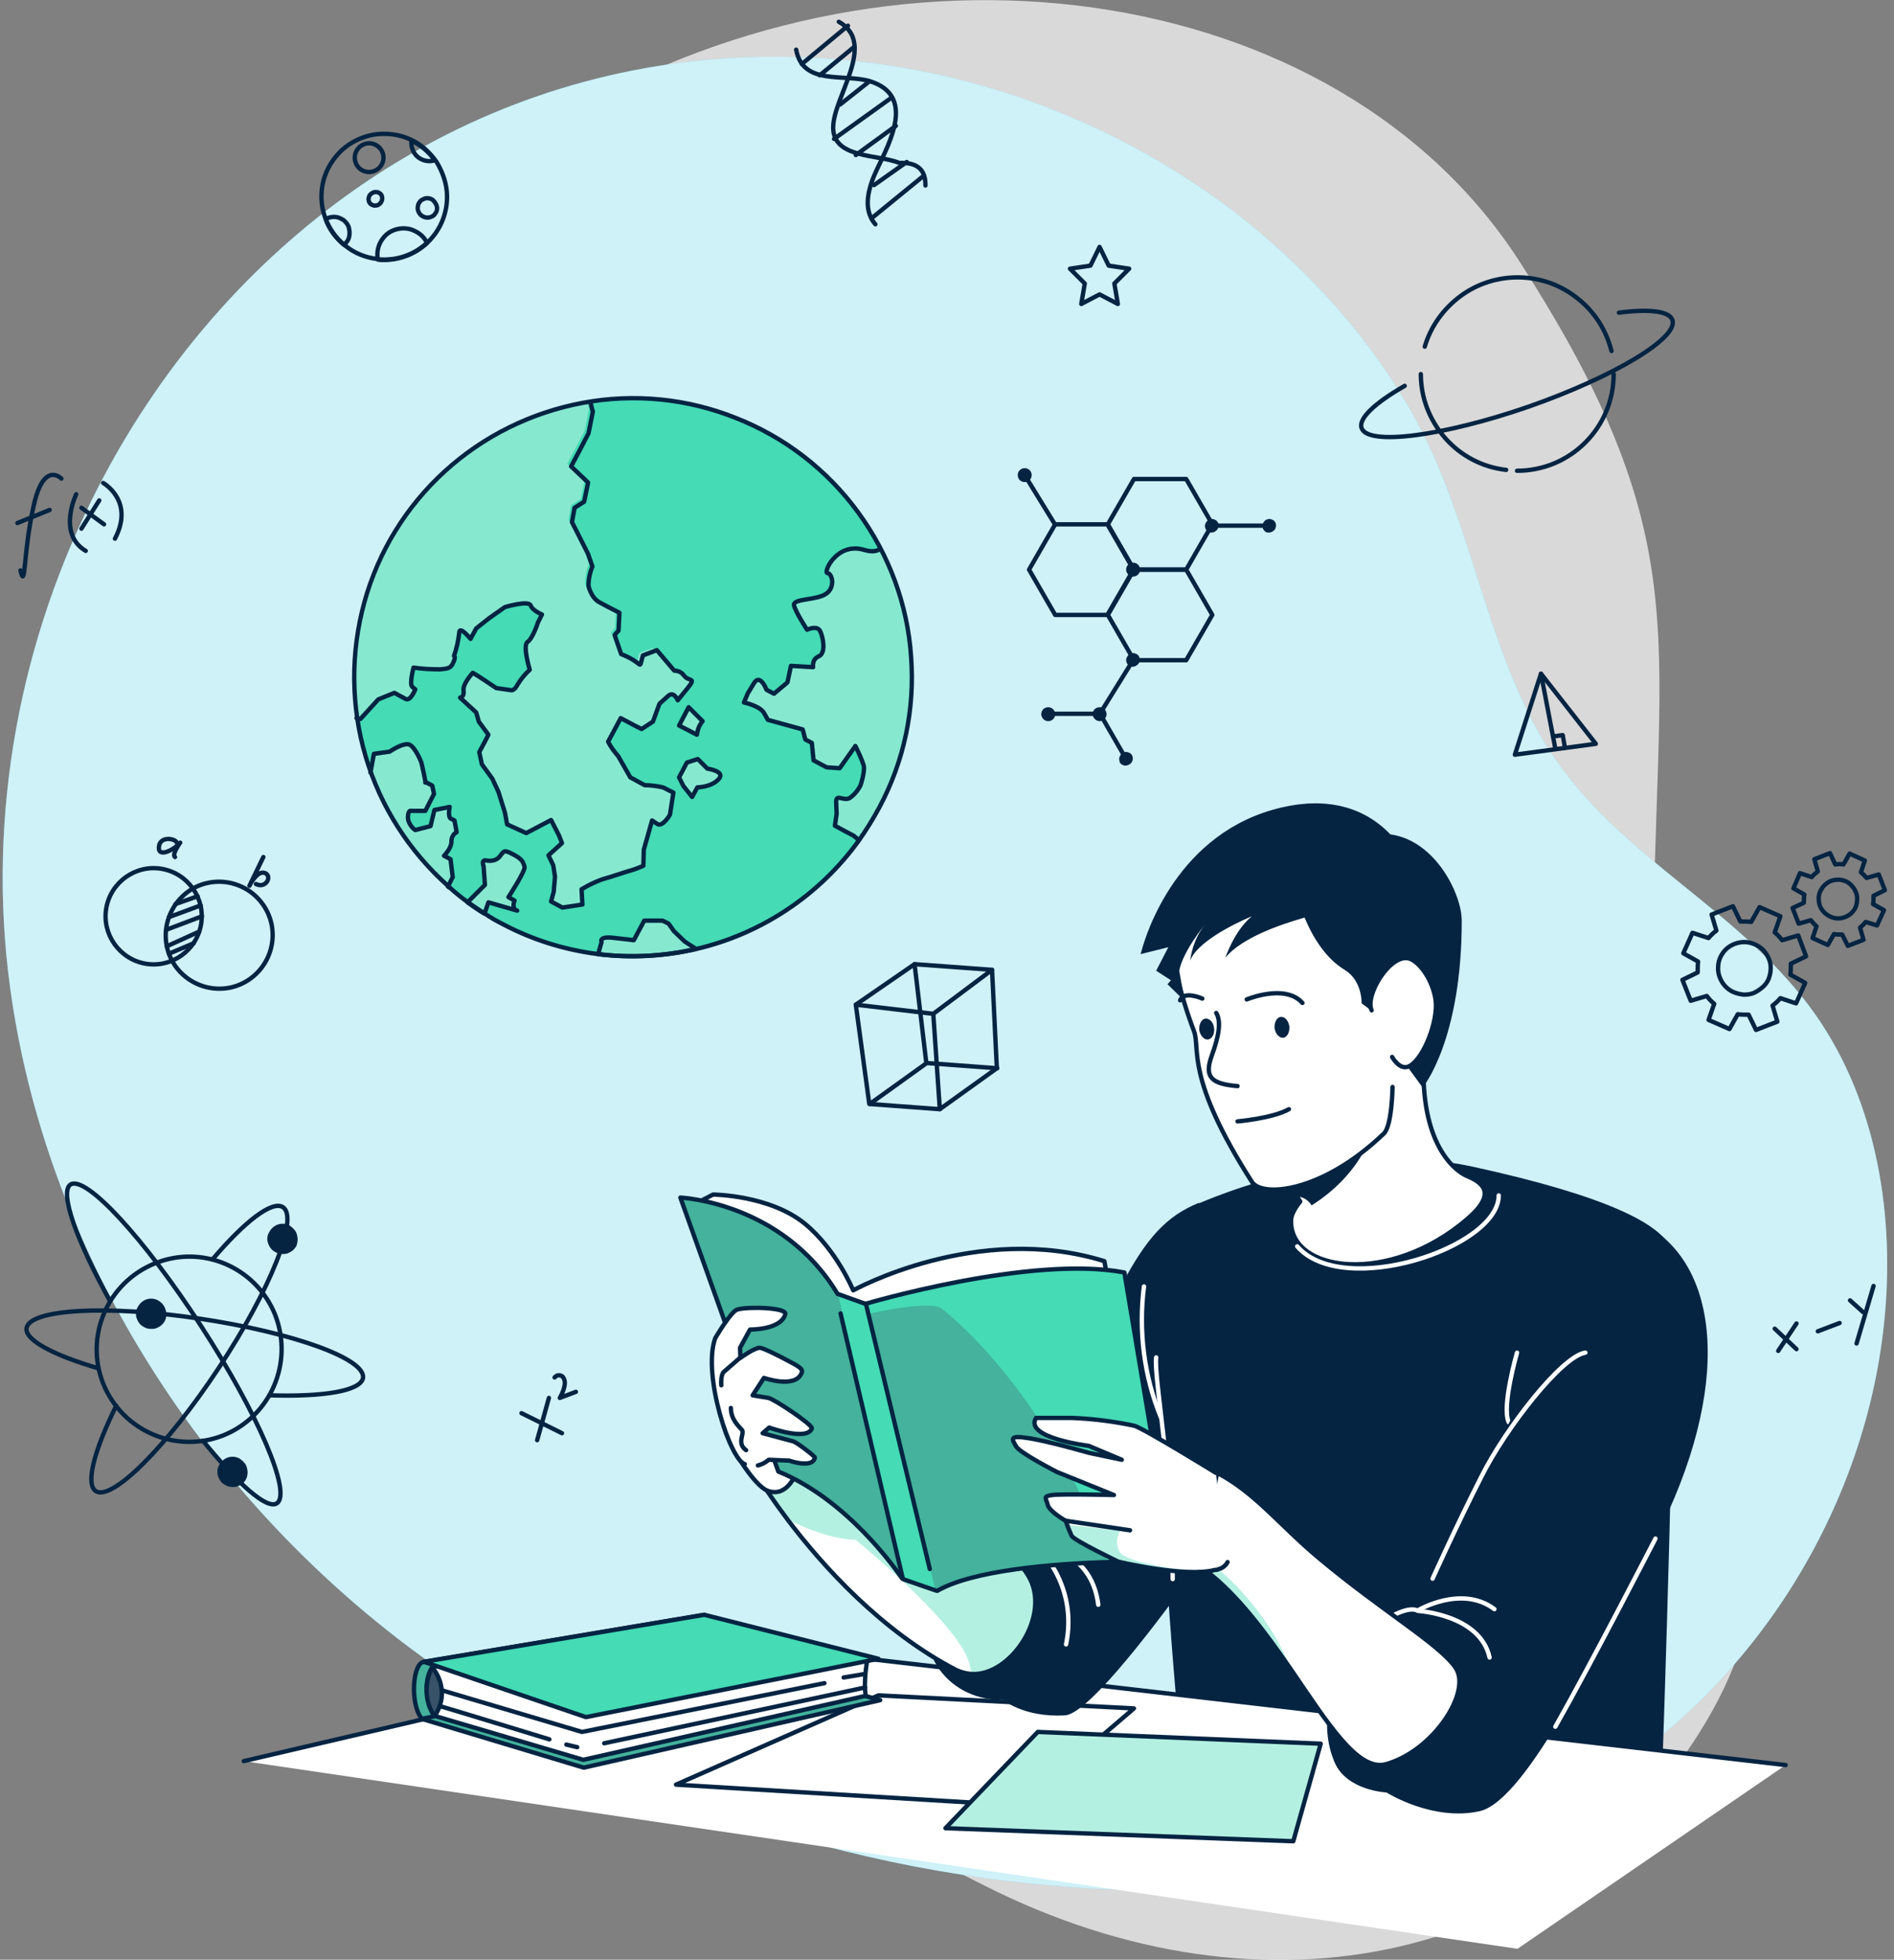 <?xml version="1.0" encoding="utf-8"?>
<!-- Generator: Adobe Illustrator 23.0.3, SVG Export Plug-In . SVG Version: 6.00 Build 0)  -->
<svg version="1.1" id="Слой_1" xmlns="http://www.w3.org/2000/svg" xmlns:xlink="http://www.w3.org/1999/xlink" x="0px" y="0px"
	 viewBox="0 0 435.1 450" style="enable-background:new 0 0 435.1 450;" xml:space="preserve">
<rect x="0" y="0" width="435.1" height="450" fill="#808080" stroke="none"/>
<style type="text/css">
	.st0{opacity:0.7;fill:#FFFFFF;enable-background:new    ;}
	.st1{fill:#5DCFE8;}
	.st2{fill:none;stroke:#042442;stroke-linecap:round;stroke-linejoin:round;}
	.st3{fill:#042442;}
	.st4{fill:#44DBB5;}
	.st5{opacity:0.6;}
	.st6{opacity:0.6;fill:#FFFFFF;enable-background:new    ;}
	.st7{fill:#FFFFFF;stroke:#042442;stroke-linecap:round;stroke-linejoin:round;}
	.st8{fill:none;stroke:#FFFFFF;stroke-linecap:round;stroke-linejoin:round;}
	.st9{fill:#FFFFFF;}
	.st10{opacity:0.4;fill:#44DBB5;enable-background:new    ;}
	.st11{opacity:0.3;fill:#445361;enable-background:new    ;}
	.st12{fill:#44DBB5;stroke:#042442;stroke-linecap:round;stroke-linejoin:round;}
	.st13{opacity:0.3;fill:#FFFFFF;fill-opacity:0.7;enable-background:new    ;}
</style>
<path class="st0" d="M26.9,140.2c0,0-28.3,73.1,11.5,146.8c39.8,73.6,121.8,112.6,187.4,145.8c65.6,33.3,133.7,17.1,166.1-37.4
	c32.4-54.5-12-93.4-12.1-171.1c-0.1-77.7,11.6-98.3-30.5-163.9C307.3-5.3,204-19.8,126,28.9C47.9,77.5,26.9,140.2,26.9,140.2z"/>
<path class="st1" d="M22.6,111.8c27.1-52.7,77.5-92.5,140.2-98.1C206,9.9,249,22.4,283.5,48.6c17.1,13.2,32.3,30,42.5,49.2
	c11.6,22,15,47.5,26.9,69.4c14.8,27.3,42.7,38.5,61.4,62.1c15.4,19.4,20.7,45.4,18.9,70.2c-3.2,45.1-29.7,88-68.6,111.1
	c-32.9,19.6-72.5,24.9-110.7,23.2C195,431,136.4,411.5,90,375.2c-46.4-36.4-79.8-90.2-87.7-148.6C-3.1,186.8,4.7,146.5,22.6,111.8z"
	/>
<path class="st0" d="M22.6,111.8c27.1-52.7,77.5-92.5,140.2-98.1C206,9.9,249,22.4,283.5,48.6c17.1,13.2,32.3,30,42.5,49.2
	c11.6,22,15,47.5,26.9,69.4c14.8,27.3,42.7,38.5,61.4,62.1c15.4,19.4,20.7,45.4,18.9,70.2c-3.2,45.1-29.7,88-68.6,111.1
	c-32.9,19.6-72.5,24.9-110.7,23.2C195,431,136.4,411.5,90,375.2c-46.4-36.4-79.8-90.2-87.7-148.6C-3.1,186.8,4.7,146.5,22.6,111.8z"
	/>
<path class="st2" d="M4.7,131c1.2,4.8,0.6-4,3-14.7c2.3-10.7,6.4-6.4,6.4-6.4"/>
<path class="st2" d="M4,120.1l7.4-3"/>
<path class="st2" d="M17.5,113.5c0,0-4.4,9.1,2.2,13"/>
<path class="st2" d="M23.7,110.9c0,0,7.3,4.1,2.7,12.8"/>
<path class="st2" d="M18.7,116.6l5.2,3.8"/>
<path class="st2" d="M22.8,114.9l-4.1,6.5"/>
<path class="st2" d="M46.2,212.2c1-6-3.1-11.7-9.1-12.7s-11.7,3.1-12.7,9.1c-1,6,3.1,11.7,9.1,12.7
	C39.5,222.3,45.2,218.2,46.2,212.2z"/>
<path class="st2" d="M52.8,226.8c6.7-1.4,10.9-7.9,9.6-14.5c-1.4-6.7-7.9-10.9-14.5-9.6s-10.9,7.9-9.6,14.5
	C39.6,223.8,46.1,228.1,52.8,226.8z"/>
<path class="st2" d="M45.4,205.8l-5.1,1.8"/>
<path class="st2" d="M46.1,207.9l-7.3,2.7"/>
<path class="st2" d="M46.4,210.4l-8.2,3.1"/>
<path class="st2" d="M45.8,213.9l-7.5,3.4"/>
<path class="st2" d="M44.5,216.6l-5.7,2.4"/>
<path class="st2" d="M40.6,193.5c-0.3-1-3.9-1.6-4.1,1c-0.2,2.7,3.8,0.4,4.9-1c0,0-2,2.7-1.2,3.3"/>
<path class="st2" d="M60.5,196.8l-3.2,6.6c0,0,1.6-3.3,3.3-3c2.1,0.4,0.7,3.8-1.8,2.6"/>
<path class="st2" d="M407.7,305.1l5,4.7"/>
<path class="st2" d="M412.7,303.9l-4.2,6.3"/>
<path class="st2" d="M417.6,305.7l5-1.9"/>
<path class="st2" d="M425,298.6l3,2.7"/>
<path class="st2" d="M430.4,295.3l-3.9,13.2"/>
<path class="st2" d="M196.6,230.7l13.5-9.3l17.8,1.3l1.1,22.6l-13.1,9.4l-16.2-1.2L196.6,230.7z"/>
<path class="st2" d="M199.8,253.5l13.1-9.4l16.2,1.2"/>
<path class="st2" d="M212.8,244.1l-2.7-22.7"/>
<path class="st2" d="M196.6,230.7l17.8,2.1l13.5-10.1"/>
<path class="st2" d="M214.4,232.8l1.5,21.9"/>
<path class="st2" d="M354,154.7l-6,18.6l18.6-2.5L354,154.7z"/>
<path class="st2" d="M354,154.7l3.3,17.2"/>
<path class="st2" d="M356.8,169.1l2.2-0.3l0.5,2.9"/>
<path class="st2" d="M119.8,324.5l9.3,4.6"/>
<path class="st2" d="M126.1,321l-2.7,9.7"/>
<path class="st2" d="M127.4,316.3c0.2-0.2,0.3-0.3,0.5-0.4c0.2-0.1,0.4-0.1,0.6-0.1c0.2,0,0.4,0.1,0.6,0.2c0.2,0.1,0.3,0.3,0.4,0.5
	c0.9,1.5-0.9,4.5-0.9,4.5l3.7-1.4"/>
<path class="st2" d="M192.7,5c8.9,5-1.3,17.2-1.3,24.3s10.2,6.1,15.2,8.1c2,0,6.1,0,6,5.2"/>
<path class="st2" d="M182.9,11.4c1.5,8.4,11.2,5.4,17.1,7.3c10.2,3.3,4.5,13.8,1.5,20.1c-1.8,3.8-3.6,9.1-0.4,12.7"/>
<path class="st2" d="M184.2,14.7l10.6-8.8"/>
<path class="st2" d="M188.3,17.3l8-6.6"/>
<path class="st2" d="M193,24l6.7-5.3"/>
<path class="st2" d="M191.6,31.9l13.1-9.4"/>
<path class="st2" d="M196.6,35.6l9.2-6.7"/>
<path class="st2" d="M200.5,49.9l11.4-9.3"/>
<path class="st2" d="M200.8,42.5l7.5-5.3"/>
<path class="st2" d="M51.3,329.6c10.9-4.4,16.2-16.7,11.9-27.7c-4.4-10.9-16.7-16.2-27.6-11.8c-10.9,4.4-16.2,16.7-11.9,27.6
	C28.1,328.6,40.4,333.9,51.3,329.6z"/>
<path class="st2" d="M48.8,289.2c7.4-8.7,13.7-13.6,16.2-12c3.7,2.4-2.9,19-14.8,37c-11.9,18-24.5,30.6-28.2,28.2
	c-2.4-1.6-0.4-9.3,4.7-19.6"/>
<path class="st2" d="M22.6,314.2c-10.3-3-16.9-6.5-16.5-9.2c0.6-4.4,18.5-5.4,39.8-2.2C67.3,306,84,312,83.4,316.4
	c-0.5,3-9.1,4.4-21.5,4"/>
<path class="st2" d="M25.3,298.8c-7.8-14.1-11.7-25.1-9.1-26.8c3.5-2.2,16.9,12.3,30,32.5c13.1,20.2,20.9,38.4,17.4,40.7
	c-2.3,1.5-8.9-4.4-17-14.4"/>
<path class="st3" d="M67.9,286.4c-0.4,0.6-0.9,1-1.6,1.3c-0.6,0.3-1.3,0.3-2,0.2c-0.7-0.1-1.3-0.5-1.8-0.9c-0.5-0.5-0.8-1.1-1-1.8
	s-0.1-1.4,0.2-2s0.7-1.2,1.3-1.6c0.6-0.4,1.2-0.6,1.9-0.6c0.7,0,1.4,0.2,1.9,0.6c0.4,0.3,0.7,0.6,1,1c0.3,0.4,0.4,0.8,0.5,1.3
	c0.1,0.5,0.1,0.9,0,1.4S68.2,286,67.9,286.4z"/>
<path class="st3" d="M56.4,339.9c-0.4,0.6-0.9,1-1.6,1.3c-0.6,0.3-1.3,0.3-2,0.2c-0.7-0.1-1.3-0.5-1.8-0.9c-0.5-0.5-0.8-1.1-1-1.8
	c-0.1-0.7-0.1-1.4,0.2-2c0.3-0.6,0.7-1.2,1.3-1.6c0.6-0.4,1.2-0.6,1.9-0.6c0.7,0,1.4,0.2,1.9,0.6c0.4,0.3,0.7,0.6,1,1
	c0.3,0.4,0.4,0.8,0.5,1.3c0.1,0.5,0.1,0.9,0,1.4C56.8,339.1,56.6,339.5,56.4,339.9z"/>
<path class="st3" d="M37.7,303.6c-0.4,0.6-0.9,1-1.6,1.3c-0.6,0.3-1.3,0.3-2,0.2c-0.7-0.1-1.3-0.5-1.8-0.9c-0.5-0.5-0.8-1.1-1-1.8
	c-0.1-0.7-0.1-1.4,0.2-2s0.7-1.2,1.3-1.6c0.6-0.4,1.2-0.6,1.9-0.6c0.7,0,1.4,0.2,1.9,0.6c0.8,0.5,1.3,1.3,1.5,2.2
	C38.4,301.9,38.2,302.8,37.7,303.6z"/>
<path class="st2" d="M260.5,151.6h12l6-10.4l-6-10.4h-12l-6,10.4L260.5,151.6z"/>
<path class="st2" d="M258.7,174.3l-6-10.4h-12"/>
<path class="st2" d="M242.4,141.2h12l6-10.4l-6-10.4h-12l-6,10.4L242.4,141.2z"/>
<path class="st2" d="M260.5,130.8h12l6-10.4l-6-10.4h-12l-6,10.4L260.5,130.8z"/>
<path class="st3" d="M260.3,132.4c0.9,0,1.6-0.7,1.6-1.6c0-0.9-0.7-1.6-1.6-1.6c-0.9,0-1.6,0.7-1.6,1.6
	C258.7,131.7,259.5,132.4,260.3,132.4z"/>
<path class="st3" d="M235.4,110.7c0.9,0,1.6-0.7,1.6-1.6c0-0.9-0.7-1.6-1.6-1.6c-0.9,0-1.6,0.7-1.6,1.6
	C233.8,110,234.5,110.7,235.4,110.7z"/>
<path class="st3" d="M257.1,174.3c0-0.3,0.1-0.6,0.3-0.9c0.2-0.3,0.4-0.5,0.7-0.6c0.3-0.1,0.6-0.2,0.9-0.1c0.3,0.1,0.6,0.2,0.8,0.4
	c0.2,0.2,0.4,0.5,0.4,0.8c0.1,0.3,0,0.6-0.1,0.9c-0.1,0.3-0.3,0.5-0.6,0.7c-0.3,0.2-0.6,0.3-0.9,0.3c-0.2,0-0.4,0-0.6-0.1
	c-0.2-0.1-0.4-0.2-0.5-0.3c-0.1-0.1-0.3-0.3-0.3-0.5C257.2,174.7,257.1,174.5,257.1,174.3z"/>
<path class="st3" d="M240.8,165.6c0.9,0,1.6-0.7,1.6-1.6c0-0.9-0.7-1.6-1.6-1.6c-0.9,0-1.6,0.7-1.6,1.6
	C239.2,164.8,239.9,165.6,240.8,165.6z"/>
<path class="st3" d="M290,120.8c0-0.3,0.1-0.6,0.3-0.9c0.2-0.3,0.4-0.5,0.7-0.6c0.3-0.1,0.6-0.2,0.9-0.1c0.3,0.1,0.6,0.2,0.8,0.4
	c0.2,0.2,0.4,0.5,0.4,0.8c0.1,0.3,0,0.6-0.1,0.9s-0.3,0.5-0.6,0.7c-0.3,0.2-0.6,0.3-0.9,0.3c-0.2,0-0.4,0-0.6-0.1
	c-0.2-0.1-0.4-0.2-0.5-0.4c-0.1-0.2-0.3-0.3-0.3-0.5C290.1,121.2,290,121,290,120.8z"/>
<path class="st3" d="M252.6,165.6c0.9,0,1.6-0.7,1.6-1.6c0-0.9-0.7-1.6-1.6-1.6c-0.9,0-1.6,0.7-1.6,1.6
	C251,164.8,251.8,165.6,252.6,165.6z"/>
<path class="st3" d="M276.8,120.8c0-0.3,0.1-0.6,0.3-0.9c0.2-0.3,0.4-0.5,0.7-0.6c0.3-0.1,0.6-0.2,0.9-0.1c0.3,0.1,0.6,0.2,0.8,0.4
	c0.2,0.2,0.4,0.5,0.4,0.8c0.1,0.3,0,0.6-0.1,0.9c-0.1,0.3-0.3,0.5-0.6,0.7c-0.3,0.2-0.6,0.3-0.9,0.3c-0.4,0-0.8-0.2-1.1-0.5
	C277,121.6,276.8,121.2,276.8,120.8z"/>
<path class="st3" d="M258.7,151.6c0-0.3,0.1-0.6,0.3-0.9c0.2-0.3,0.4-0.5,0.7-0.6c0.3-0.1,0.6-0.2,0.9-0.1c0.3,0.1,0.6,0.2,0.8,0.4
	c0.2,0.2,0.4,0.5,0.4,0.8s0,0.6-0.1,0.9c-0.1,0.3-0.3,0.5-0.6,0.7c-0.3,0.2-0.6,0.3-0.9,0.3c-0.4,0-0.8-0.2-1.1-0.5
	C258.9,152.4,258.7,152,258.7,151.6z"/>
<path class="st2" d="M278.4,120.7h13.2"/>
<path class="st2" d="M260.3,151.6l-7.7,12.4"/>
<path class="st2" d="M242.4,120.5l-7-11.4"/>
<path class="st2" d="M327.3,79.6c1.4-4.7,4.3-8.7,8.2-11.6c3.9-2.9,8.7-4.4,13.6-4.3c4.9,0.1,9.6,1.8,13.4,4.9c3.8,3,6.5,7.2,7.7,12
	"/>
<path class="st2" d="M346,107.9c-5.4-0.6-10.4-3.2-14-7.3c-3.6-4.1-5.6-9.3-5.6-14.7"/>
<path class="st2" d="M370.7,85.9c0,5.9-2.3,11.5-6.5,15.7c-4.2,4.2-9.8,6.5-15.7,6.5"/>
<path class="st2" d="M371.9,71.8c6.9-0.9,11.6-0.4,12.3,1.7c1.4,4.1-13.4,13-33.1,19.9c-19.7,6.8-36.9,9-38.3,4.9
	c-0.8-2.2,3.1-5.8,9.9-9.7"/>
<path class="st2" d="M252.6,56.7l2.1,4.3l4.7,0.7l-3.4,3.4l0.8,4.7l-4.2-2.2l-4.2,2.2l0.8-4.7l-3.4-3.4l4.7-0.7L252.6,56.7z"/>
<path class="st2" d="M102.7,45.2c0,3.8-1.5,7.5-4.2,10.2c-2.7,2.7-6.4,4.2-10.2,4.2c-0.5,0-0.9,0-1.4-0.1c-2.8-0.3-5.4-1.3-7.6-3.1
	c-2.2-1.7-3.8-4.1-4.7-6.7s-1-5.5-0.3-8.2c0.7-2.7,2.2-5.1,4.2-7c2.1-1.9,4.6-3.1,7.4-3.6c2.8-0.4,5.6-0.1,8.1,1
	c2.6,1.1,4.7,3,6.3,5.3C101.8,39.7,102.7,42.4,102.7,45.2L102.7,45.2z"/>
<path class="st2" d="M100.4,47.8c0,0.4-0.1,0.9-0.4,1.2c-0.2,0.4-0.6,0.7-1,0.8c-0.4,0.2-0.9,0.2-1.3,0.1c-0.4-0.1-0.8-0.3-1.1-0.6
	c-0.3-0.3-0.5-0.7-0.6-1.1c-0.1-0.4,0-0.9,0.1-1.3c0.2-0.4,0.5-0.8,0.8-1c0.4-0.2,0.8-0.4,1.2-0.4c0.6,0,1.2,0.2,1.6,0.7
	C100.1,46.7,100.4,47.2,100.4,47.8L100.4,47.8z"/>
<path class="st2" d="M80.3,53.5c0,0.5-0.1,1.1-0.3,1.5s-0.6,0.9-1,1.2c-1.9-1.6-3.4-3.6-4.2-5.9c0.6-0.3,1.2-0.5,1.9-0.5
	c0.5,0,1,0.1,1.4,0.3c0.4,0.2,0.9,0.4,1.2,0.8c0.3,0.3,0.6,0.7,0.8,1.2C80.2,52.5,80.3,53,80.3,53.5z"/>
<path class="st2" d="M98.1,55.8c-2.7,2.5-6.2,3.9-9.9,3.9c-0.5,0-0.9,0-1.4-0.1c-0.1-0.4-0.1-0.8-0.1-1.2c0-1.4,0.5-2.7,1.3-3.7
	c0.8-1.1,2-1.8,3.3-2.1c1.3-0.3,2.7-0.2,3.9,0.4C96.5,53.6,97.5,54.5,98.1,55.8L98.1,55.8z"/>
<path class="st2" d="M84.8,39.5c1.8,0,3.3-1.5,3.3-3.3c0-1.8-1.5-3.3-3.3-3.3c-1.8,0-3.3,1.5-3.3,3.3C81.5,38,82.9,39.5,84.8,39.5z"
	/>
<path class="st2" d="M87.8,45.6c0,0.3-0.1,0.6-0.3,0.9c-0.2,0.3-0.4,0.4-0.7,0.6c-0.3,0.1-0.6,0.1-0.9,0.1c-0.3-0.1-0.6-0.2-0.8-0.4
	c-0.2-0.2-0.4-0.5-0.4-0.8c-0.1-0.3,0-0.6,0.1-0.9c0.1-0.3,0.3-0.5,0.6-0.7c0.3-0.2,0.5-0.3,0.9-0.3c0.2,0,0.4,0,0.6,0.1
	c0.2,0.1,0.4,0.2,0.5,0.3c0.1,0.1,0.3,0.3,0.3,0.5C87.8,45.2,87.8,45.4,87.8,45.6z"/>
<path class="st2" d="M99.9,36.8c-0.4,0.1-0.8,0.2-1.2,0.2c-0.6,0-1.1-0.1-1.6-0.3c-0.5-0.2-1-0.5-1.4-0.9c-0.4-0.4-0.7-0.9-0.9-1.4
	c-0.2-0.5-0.3-1.1-0.3-1.6c0-0.2,0-0.4,0-0.5C96.7,33.3,98.5,34.9,99.9,36.8L99.9,36.8z"/>
<path class="st2" d="M431.2,212.5l1.6-3.5l-2.5-1.4c0.1-0.6,0.1-1.2,0.1-1.9l2.6-1.3l-1.4-3.6l-2.8,0.8c-0.4-0.5-0.8-0.9-1.3-1.3
	l0.9-2.7l-3.5-1.6l-1.4,2.5c-0.6-0.1-1.2-0.1-1.9,0l-1.2-2.6l-3.6,1.4l0.8,2.8c-0.5,0.4-1,0.8-1.4,1.3l-2.7-0.9L412,204l2.5,1.4
	c-0.1,0.6-0.1,1.2-0.1,1.9l-2.6,1.2l1.4,3.6l2.8-0.8c0.4,0.5,0.8,1,1.3,1.4l-0.9,2.7l3.5,1.6l1.4-2.5c0.6,0.1,1.2,0.1,1.9,0.1
	l1.3,2.6l3.6-1.4l-0.8-2.8c0.5-0.4,0.9-0.8,1.3-1.3L431.2,212.5z M420.5,210.5c-0.8-0.4-1.5-0.9-2-1.7c-0.5-0.7-0.7-1.6-0.7-2.5
	c0-0.9,0.3-1.7,0.8-2.4c0.5-0.7,1.2-1.3,2-1.6c0.8-0.3,1.7-0.4,2.6-0.2c0.9,0.2,1.6,0.6,2.2,1.3c0.6,0.6,1,1.4,1.2,2.3
	c0.1,0.9,0,1.8-0.3,2.6c-0.5,1.1-1.4,1.9-2.5,2.3C422.8,211,421.6,211,420.5,210.5L420.5,210.5z"/>
<path class="st2" d="M412.6,230.4l2.1-4.7l-3.4-1.9c0.1-0.8,0.1-1.7,0.1-2.5l3.5-1.7l-1.8-4.8l-3.7,1.1c-0.5-0.7-1.1-1.3-1.7-1.8
	l1.3-3.7l-4.8-2.1l-1.9,3.4c-0.8-0.1-1.7-0.1-2.5-0.1l-1.7-3.5l-4.9,1.9l1.1,3.7c-0.7,0.5-1.3,1.1-1.8,1.7l-3.7-1.2l-2.1,4.7
	l3.4,1.9c-0.1,0.8-0.1,1.7-0.1,2.5l-3.5,1.7l1.9,4.8l3.7-1.1c0.5,0.7,1.1,1.3,1.7,1.8l-1.3,3.7l4.8,2.1l1.9-3.4
	c0.8,0.1,1.7,0.1,2.5,0.1l1.7,3.5l4.9-1.9l-1.1-3.7c0.7-0.5,1.3-1.1,1.8-1.7L412.6,230.4z M398.2,227.8c-1.1-0.5-2-1.3-2.6-2.3
	c-0.6-1-1-2.2-0.9-3.4c0-1.2,0.4-2.3,1.1-3.3c0.7-1,1.7-1.7,2.8-2.1c1.1-0.4,2.3-0.5,3.5-0.2s2.2,0.9,3,1.7c0.8,0.9,1.4,2,1.6,3.1
	c0.2,1.2,0,2.4-0.4,3.5c-0.3,0.7-0.8,1.4-1.4,1.9c-0.6,0.5-1.3,1-2,1.3s-1.5,0.4-2.3,0.4C399.7,228.3,398.9,228.1,398.2,227.8z"/>
<path class="st4" d="M202,185.4c-1.4,2.6-3,5.2-4.7,7.6c-9,12.5-22.3,21.4-37.3,24.9c-15,3.5-30.9,1.5-44.5-5.7
	c-1.4-0.7-2.8-1.5-4.1-2.4c-1.3-0.8-2.6-1.7-3.9-2.6c-1.5-1.1-2.9-2.2-4.3-3.5c-0.1-0.1-0.2-0.1-0.2-0.2c-9-8-15.6-18.3-19-29.8
	c-3.4-11.5-3.5-23.8-0.3-35.4c3.2-11.6,9.6-22,18.5-30.1c8.9-8.1,19.9-13.5,31.7-15.7c11.8-2.2,24-1,35.2,3.5
	c11.2,4.4,20.9,11.9,28,21.6c7.1,9.7,11.4,21.2,12.2,33.2C210.2,162.8,207.7,174.8,202,185.4L202,185.4z"/>
<g class="st5">
	<path class="st6" d="M202,185.4c-1.4,2.6-3,5.2-4.7,7.6l-1.2-1l-2.1-1.1l-2.2-1.2l0.4-2.7l-0.1-2.4c-0.1-2.4,1.6-0.4,3-1.2
		c1.1-0.8,2-1.8,2.6-3c0,0,1-3.3,0.7-4.6c-0.5-1.5-1.2-3-1.9-4.4l-3.6,5.1l-3-0.2l-2.9-1.5l-0.4-4l-1.5-0.8l-0.6-2.3l-8-2.2
		l-0.9-1.6c-0.9-1.6-4.6-2.4-4.6-2.4l0.9-2.1l1.4-2.3c1.4-2.3,2.9,1.5,2.9,1.5l1.7,0.9l3.1-2.6l0.8-3.8l5.1,0.3
		c-0.1-0.5,0-1,0.2-1.5c0.2-0.5,0.6-0.8,1.1-1c1.7-0.7,1-4.4,0.3-5.8c-0.7-1.4-3-0.3-3-0.3s-2.6-4-3-5.6c-0.4-1.6,5-1,7.3-2.6
		c2.3-1.6,1.5-4.8,0.4-4.8c-1.1-0.1,2.2-7.2,8.5-5.3c1.8,0.5,2.9,0.4,3.6-0.3c4.8,9.2,7.2,19.4,7.2,29.7
		C209.4,166.1,206.8,176.2,202,185.4z"/>
	<path class="st6" d="M157.6,157.9l-2.2,2.7c0,0-0.9-2.2-2.2-1l-2,1.8l-1.5,4.1l-2.6,1.7l-1.6-0.8l-1.5-0.8l-1.7-0.9l-1.6,3
		l-1.3,2.4c0.6,1.2,1.4,2.3,2.3,3.3l2.8,4.9l3.4,1.7c1.4,0.1,2.8,0.2,4.2,0.5l2.3,1.2l-0.8,5.1c0,0-1.8,2.9-2.9,2.1l-1.2-0.8
		l-1.9,6.7l-0.1,3.7c0,0-1.1,0.5-2.3,0.9c-1.2,0.4-0.4,0.2-2.9,0.9c-2.4,0.8-2.2,0.7-4.2,1.3c-1.7,0.6-3.3,1.3-4.8,2.3l0.2,3.5
		l-4.6,0.7l-2.6-1.4l0.6-2.2l0.3-3.5l-0.4-2.6l-1.1-2.3l3.1-2.8l-0.7-1.8l-1.8-3.5l-3.8,2l-1.9,1l-4.4-2l-0.5-2.7l-1.5-4.8l-1.4-3
		l-2.4-3.3l-0.6-2.8l1.4-2.6l0.7-1.4l-2.2-3l-0.6-2.1l-3.7-3.4c0,0,1.1-0.1,0.8-1.6c-0.2-1.5,2.1-4.1,2.1-4.1
		c1.4,0.7,5.4,3.5,5.4,3.5l3.5,0.5c0,0,0.7,0,1.4-1.3c0.8-1.2,1.8-2.4,2.8-3.4c0,0-1.6-5.7-0.5-6.4c1.2-0.8,2.4-4.5,2.4-4.5l0.9-1.8
		c0,0-2.2-1-2.6-2.1c-0.4-1.2-5.9,0.4-5.9,0.4l-3.7,2.6l-3,2.3l-1.3,2.4c0,0-2.6-3.1-2.6-1.4c-0.2,1.8-0.6,3.6-1.2,5.3
		c0,0,0.5,0.3-0.2,1.6c-0.7,1.4-1.5,1.3-3,1.5c-2,0-4.1-0.1-6.1-0.4c0,0-1,3.8-0.3,4.4l0.7,0.6c0,0-1.1,2.7-2.2,2.2l-2.6-1.4
		l-3.7,1.5l-4.1,4.5l-0.9-0.2c-2.5-16.7,1.7-33.7,11.7-47.3c10-13.6,24.9-22.7,41.6-25.4c0.2,1,0.5,2,0.5,2l-1,5l-1.3,2.5l-1.1,2.1
		l-1.6,3l4,3.7l-0.9,4.4l-2.2,1.4l-0.6,3.3l3.7,7.3l1,2.9c-0.6,1.4-0.9,2.9-0.9,4.4c0,0,0.5,2.7,2.5,3.8c2,1.1,4.6,2.4,4.6,2.4
		l-0.2,4.1l-0.9,1l1.5,4.4c4.6,1.8,4.1,3.3,4.6,1.8l0.4-1.5l3.1-1.1l4,4.7c0.5,0,0.9,0.1,1.3,0.3c0.4,0.2,0.8,0.5,1,0.9
		C158,156.4,159.8,155.2,157.6,157.9z"/>
	<path class="st6" d="M103.7,193.3c0.1,1.4-1.7,3.3-1.7,3.3l1.5,0.8l0.5,4.1l-1.1,2.2c-8-7.1-14.1-16-17.7-26l0.8-4.3l3.6-0.5
		c0,0,3.2-2.1,4.6-1.6c1.4,0.6,2.7,4.1,2.7,4.1s1,4.7,0.9,4.6h-0.1h0.1l1.5,0.8l0.4,1.9l-2,3.9h-3.3c0,0-0.7-0.3-0.7,1.4
		c0.1,0.6,0.2,1.2,0.5,1.7c0.3,0.5,0.7,1,1.2,1.3l3.5-0.9l0.9-3.7l3.5-0.7c0,0-0.5,2.2,0.3,2.7l0.8,0.4l0.5,2.7
		c-0.4,0.2-0.7,0.5-0.9,0.9S103.7,192.9,103.7,193.3z"/>
	<path class="st6" d="M120.6,199c-0.3-0.9-0.4-1.6-2.6-2.8s-2-0.7-2.9,0.2c-0.4,0.5-0.9,0.9-1.4,1.1c-0.6,0.2-1.2,0.2-1.8,0.1
		c-1.4-0.3-0.7,1.3-0.7,1.3l0.3,4.3l-4,4c1.2,0.9,2.5,1.8,3.9,2.6l0.9-2.6l6.7,1.9c-1.4-0.4-0.6-2.3-0.6-2.3l-1.4-0.8
		C116.8,206,120.9,199.9,120.6,199z"/>
	<path class="st6" d="M162.5,176.5l-2.2-2.2l-2.5,0.8l-1,2l-0.8,1.5l1,2l2,2.5l1.2-2.2c0,0,3.2,0,4.9-1.9
		C166.9,177.1,162.5,176.5,162.5,176.5z"/>
	<path class="st6" d="M156.1,166.5l4.1,2.1l0.2-1c0.2-0.8,0.6-1.5,1.1-2.1l-3.1-3.3L156.1,166.5z"/>
	<path class="st6" d="M154.7,213.8l-1.2-1.7l-1.4-0.7H148l-2.4,4.5c0,0-2.3-0.3-5.2-0.6c-3-0.3-2.2,1-2.2,1l-0.8,2.8
		c7.5,0.9,15.1,0.5,22.5-1.2c-0.9-0.6-1.7-1.1-2.7-1.6L154.7,213.8z"/>
</g>
<path class="st2" d="M202,185.4c-1.4,2.6-3,5.2-4.7,7.6c-9,12.5-22.3,21.4-37.3,24.9c-15,3.5-30.9,1.5-44.5-5.7
	c-1.4-0.7-2.8-1.5-4.1-2.4c-1.3-0.8-2.6-1.7-3.9-2.6c-1.5-1.1-2.9-2.2-4.3-3.5c-0.1-0.1-0.2-0.1-0.2-0.2l0,0c-9-8-15.6-18.3-19-29.8
	c-3.4-11.5-3.5-23.8-0.3-35.4c3.2-11.6,9.6-22,18.5-30.1c8.9-8.1,19.9-13.5,31.7-15.7c11.8-2.2,24-1,35.2,3.5
	c11.2,4.4,20.9,11.9,28,21.6c7.1,9.7,11.4,21.2,12.2,33.2C210.2,162.8,207.7,174.8,202,185.4L202,185.4z"/>
<path class="st2" d="M159.9,217.9c-7.4,1.7-15,2.1-22.5,1.2l0.8-2.8c0,0-0.7-1.2,2.2-1c3,0.3,5.2,0.6,5.2,0.6l2.4-4.5h4.2l1.4,0.7
	l1.2,1.7l2.5,2.4C158.2,216.8,159,217.3,159.9,217.9z"/>
<path class="st2" d="M202.2,126c-0.7,0.6-1.8,0.8-3.6,0.3c-6.3-2-9.6,5.2-8.5,5.3c1.1,0.1,1.9,3.3-0.4,4.8c-2.3,1.5-7.6,1-7.3,2.6
	c0.4,1.6,3,5.6,3,5.6s2.3-1.1,3,0.3c0.7,1.4,1.4,5.1-0.3,5.8c-0.5,0.2-0.9,0.6-1.1,1c-0.2,0.5-0.3,1-0.2,1.5l-5.1-0.3l-0.8,3.8
	l-3.1,2.6l-1.7-0.9c0,0-1.5-3.9-2.9-1.5l-1.4,2.3l-0.9,2.1c0,0,3.7,0.8,4.6,2.4l0.9,1.6l8,2.2l0.6,2.3l1.5,0.8l0.4,4l3,1.6l3,0.2
	l3.6-5.1c0.7,1.4,1.4,2.9,1.9,4.4c0.4,1.3-0.7,4.6-0.7,4.6c-0.6,1.2-1.5,2.3-2.6,3c-1.5,0.7-3.2-1.3-3,1.2l0.1,2.4l-0.4,2.7l2.2,1.2
	l2.1,1.1l1.2,1"/>
<path class="st2" d="M81.9,164.9l0.9,0.2l4.1-4.5l3.7-1.5l2.6,1.4c1.1,0.6,2.2-2.2,2.2-2.2l-0.7-0.6c-0.7-0.6,0.3-4.4,0.3-4.4
	c2,0.3,4.1,0.4,6.1,0.4c1.6-0.2,2.4-0.1,3-1.5c0.7-1.4,0.2-1.6,0.2-1.6c0.6-1.7,1-3.5,1.2-5.3c0-1.8,2.6,1.4,2.6,1.4l1.3-2.4
	l2.9-2.3l3.7-2.6c0,0,5.4-1.6,5.9-0.4c0.4,1.2,2.6,2.1,2.6,2.1l-0.9,1.8c0,0-1.2,3.7-2.4,4.5c-1.2,0.8,0.5,6.4,0.5,6.4
	c-1.1,1-2,2.1-2.8,3.4c-0.7,1.4-1.4,1.3-1.4,1.3l-3.5-0.5c0,0-4.1-2.8-5.4-3.5c0,0-2.4,2.6-2.1,4.1c0.2,1.5-0.8,1.6-0.8,1.6l3.7,3.4
	l0.6,2.1l2.2,3l-0.7,1.4l-1.4,2.6l0.6,2.8l2.4,3.3l1.4,3l1.5,4.8l0.5,2.7l4.4,2l1.9-1l3.8-2l1.8,3.5l0.7,1.8l-3.1,2.8l1.1,2.3
	l0.4,2.6l-0.3,3.5l-0.6,2.2l2.6,1.4l4.6-0.7l-0.2-3.5c1.5-0.9,3.1-1.7,4.8-2.3c2-0.6,1.8-0.5,4.2-1.3c2.4-0.8,1.7-0.5,2.9-0.9
	c1.2-0.4,2.3-0.9,2.3-0.9l0.1-3.7l1.9-6.7l1.2,0.8c1.2,0.8,2.9-2.1,2.9-2.1l0.8-5.1l-2.4-1.2c-1.4-0.3-2.8-0.5-4.2-0.5l-3.3-1.8
	l-2.8-4.9c-0.9-1-1.7-2.1-2.3-3.3l1.3-2.4l1.6-3l1.7,0.9l1.5,0.8l1.6,0.8l2.6-1.7l1.5-4.1l2-1.8c1.3-1.2,2.2,1,2.2,1l2.2-2.7
	c2.2-2.7,0.4-1.5-0.7-2.9c-0.3-0.4-0.6-0.7-1-0.9c-0.4-0.2-0.9-0.3-1.3-0.3l-4-4.7l-3.2,1.2l-0.4,1.5c-0.4,1.5,0,0-4.6-1.8l-1.5-4.4
	l0.9-1l0.2-4.1c0,0-2.6-1.3-4.6-2.4c-2-1.1-2.5-3.8-2.5-3.8c0-1.5,0.3-3,0.9-4.4l-1-2.9l-3.7-7.3l0.6-3.3l2.2-1.4l0.9-4.4l-3.9-3.7
	l1.6-3l1.1-2.1l1.3-2.5l1-5c0,0-0.3-0.9-0.5-2"/>
<path class="st2" d="M103.2,203.8c-0.1-0.1-0.2-0.2-0.3-0.2l0,0l1.1-2.2l-0.5-4.1l-1.5-0.8c0,0,1.8-1.8,1.7-3.3
	c0-0.4,0.1-0.9,0.3-1.2c0.2-0.4,0.5-0.7,0.9-0.9l-0.5-2.7l-0.8-0.4c-0.8-0.4-0.3-2.7-0.3-2.7l-3.5,0.7l-0.9,3.7l-3.5,0.9
	c-0.5-0.3-0.9-0.8-1.2-1.3c-0.3-0.5-0.5-1.1-0.5-1.7c0.1-1.7,0.7-1.4,0.7-1.4h3.3l2-3.9l-0.4-1.9l-1.5-0.8"/>
<path class="st2" d="M97.7,179.7c0.2,0.1-0.9-4.6-0.9-4.6s-1.3-3.4-2.7-4.1c-1.4-0.6-4.6,1.6-4.6,1.6l-3.6,0.5l-0.8,4.3"/>
<path class="st2" d="M112.2,207.2l-0.9,2.6c-1.4-0.8-2.6-1.7-3.9-2.6l4-4l-0.3-4.3c0,0-0.7-1.6,0.7-1.3c0.6,0.1,1.2,0.1,1.8-0.1
	c0.6-0.2,1.1-0.6,1.4-1.1c0.8-0.9,0.7-1.4,2.9-0.2c2.2,1.1,2.3,1.9,2.6,2.8c0.3,0.9-3.7,7-3.7,7l1.4,0.8c0,0-0.8,1.9,0.6,2.3
	L112.2,207.2z"/>
<path class="st2" d="M157.8,175.1l2.5-0.8l2.2,2.2c0,0,4.3,0.6,2.6,2.4c-1.7,1.9-4.9,1.9-4.9,1.9l-1.2,2.2l-2-2.5l-1-2l0.8-1.5
	L157.8,175.1z"/>
<path class="st2" d="M161.4,165.6c-0.5,0.6-0.9,1.3-1.1,2.1l-0.2,1l-4.1-2.1l2.2-4.2L161.4,165.6z"/>
<path class="st3" d="M381.9,405.3c-5.4,4.5-47.4,33.3-107.2,28.7c-3.2-27.2-15.5-139.2-1.5-156.7c0,0,33.9-16.2,65.1-9.4
	c31.2,6.8,43.4,13.3,45.6,18.9C385.5,291,383.1,370.3,381.9,405.3z"/>
<path class="st7" d="M337.2,279.8c-18,15.6-41.1,12.3-40.6,0.3c0.1-1.9,2.1-4.2,2.1-4.2l-0.7-1.1l-3-4.6c-2.2-3.4-5-7.8-6.9-10.9
	c-1.6-2.7,38.9-27.6,38.9-13.3c0,20.2,9.9,24,9.9,24C340.5,271.5,344,273.9,337.2,279.8z"/>
<path class="st8" d="M348.5,310.6c0,0-3.6,12.4-1.9,16"/>
<path class="st8" d="M344.3,274.5c0,12-35.8,23.8-46.3,11.7"/>
<path class="st3" d="M314.9,260.7c0,0-2.4,9-13.6,16.1c-0.5-0.9-1.4-1.6-2.4-1.9c-0.3-0.1-0.7-0.1-1,0l-3-4.6
	C300.6,266.1,314.9,260.7,314.9,260.7z"/>
<path class="st9" d="M319.9,249.6c0,0-0.1,8.9-2,10.7c-14.2,13.6-28,14.7-30.3,11.1c-15.4-24.1-11.8-30.5-13.3-34.6
	c-2.8-7.3-6.2-19.1-4.7-26.3c3.4-16,33.5-28.4,49.4-12.3c7.6,7.7,10,24.4,8.4,38.4"/>
<path class="st2" d="M319.9,249.6c0,0-0.1,8.9-2,10.7c-14.2,13.6-28,14.7-30.3,11.1c-15.4-24.1-11.8-30.5-13.3-34.6
	c-2.8-7.3-6.2-19.1-4.7-26.3c3.4-16,33.5-28.4,49.4-12.3c7.6,7.7,10,24.4,8.4,38.4"/>
<path class="st2" d="M276.2,229.3c0,0-4.2-1.9-5.1,0.4"/>
<path class="st2" d="M286.4,229.5c0,0,8.8-3.7,12.8,0.8"/>
<path class="st3" d="M296.2,235.7c0.1,1.3-0.5,2.5-1.4,2.6c-0.9,0.1-1.8-0.9-2-2.2c-0.1-1.3,0.5-2.5,1.4-2.6
	C295.2,233.4,296,234.4,296.2,235.7z"/>
<path class="st3" d="M278.9,236.1c0.2,1.3-0.5,2.5-1.4,2.6c-0.9,0.1-1.8-0.9-2-2.2c-0.1-1.3,0.5-2.5,1.4-2.6
	C277.9,233.8,278.8,234.8,278.9,236.1z"/>
<path class="st9" d="M279.4,232.6c1.2,2,0.6,5.4-1.1,10c-1.6,4.6-0.2,6.3,6,6.8"/>
<path class="st2" d="M279.4,232.6c1.2,2,0.6,5.4-1.1,10c-1.6,4.6-0.2,6.3,6,6.8"/>
<path class="st2" d="M284.3,257.5c0,0,8.1-0.7,11.8-2.8"/>
<path class="st3" d="M335.8,211.4c0-6-6-18.4-16.4-19.8c-6-6.3-14.6-8.6-24.9-6.2c-24,5.5-31.3,29.2-32.3,33.1
	c-0.1,0.4-0.2,0.6-0.2,0.6l6.4-1.6l-2.8,5.4l3.4,2.2l-0.8,0.9l3.9,3.8l-1.2-6.9c0.8-4.4,5.9-10.6,5.9-10.6c-1.9,2.4-3,5.3-3.4,8.3
	c2-5.3,14.2-10.2,14.2-10.2c-4,3.2-6.1,9.5-6.1,9.5c3.8-4.6,12.6-7.6,18.2-9.2c1.9,4.6,4.9,9.4,9.2,12c4.1,2.5,3.9,7.7,3.9,7.7
	c4.4,3,7.6,7.5,9.1,12.6l4.9,6.7C327,249.6,335.8,238.7,335.8,211.4z"/>
<path class="st9" d="M315.1,232c-1.6-3.5,4.3-13.1,8.6-11.9c2.4,0.7,5.5,5,6.1,9.6c0.6,4.6-2.6,13.2-6,15.1c-2.2,1.2-4-2.1-4-2.1"/>
<path class="st2" d="M315.1,232c-1.6-3.5,4.3-13.1,8.6-11.9c2.4,0.7,5.5,5,6.1,9.6c0.6,4.6-2.6,13.2-6,15.1c-2.2,1.2-4-2.1-4-2.1"/>
<path class="st9" d="M56,404.4l114.8-26.8l239.4,27.7l-61.6,42.2L56,404.4z"/>
<path class="st9" d="M56,404.4l114.8-26.8l239.4,27.7"/>
<path class="st2" d="M56,404.4l114.8-26.8l239.4,27.7"/>
<path class="st7" d="M155.3,409.8l46.5-20.5l58.7,3l-26.1,22.3L155.3,409.8z"/>
<path class="st3" d="M275.4,276.2c-14.9,6.1-18.1,19.8-43.4,74c0,0-11.2,2.3-17.3,16c-6,13.7,4.1,24.5,15.7,24.1
	c0,0,4.7,4.1,14.2,3.6c9.6-0.4,51.8-65.1,51.8-65.1L275.4,276.2z"/>
<path class="st8" d="M236.4,353.3c6.7,5.9,10.5,14.6,8.5,24.3"/>
<path class="st8" d="M242.8,356.2c0,0,8.2,1.8,9.5,12.3"/>
<path class="st8" d="M266.7,325.5c-3.9-9.5-5.2-19.9-3.9-30.1"/>
<path class="st8" d="M265.6,311.7c-0.6,4.3,3.8,27,3.8,50.9"/>
<path class="st3" d="M377,280.7c18.6,9.4,20.9,38.2,3.3,72.6c-12.4,24.3-29.6,60.2-40.4,62.6c-10.8,2.4-21.4-4.3-21.4-4.3
	s-9.1-0.4-11.9-6.9c-7.6-17.8,11.7-40.2,19.2-34.8c0,0,24.1-52.5,28.5-55.8"/>
<path class="st8" d="M304.8,393.9c-2.5-12.3,16.8-26.7,20.9-24c0,0,14.3,0.8,16.5,10.7"/>
<path class="st8" d="M357.3,396.5c8.4-14.8,23-43.2,23-43.2"/>
<path class="st8" d="M325.7,369.8c0,0,10-6,17.6-0.3"/>
<path class="st8" d="M329.1,362.5c0,0,5.5-12.2,11.2-23.4c5.6-11.2,18.5-27.7,23.9-28.5"/>
<path class="st9" d="M223.2,384.4c-1.2-0.1-2.4-0.4-3.5-0.9c-17.3-9-30.7-23.9-38.8-34.6c-3.1-4.1-6-8.4-8.7-12.8l4.1-17.8
	c0,0,3.9,10.2,19.6,20.1c15.7,10,34.3,13.3,40.3,23.4C241.7,370.7,232.3,384.9,223.2,384.4z"/>
<path class="st10" d="M223.2,384.4c-0.2-1.3-0.5-2.5-1-3.7c-3.6-9.1-25.6-27.1-25.6-27.1c-5.2-0.2-11-2.3-15.6-4.7
	c-3.1-4.1-6.1-8.4-8.7-12.8l4.1-17.8c0,0,3.9,10.2,19.6,20.1c15.7,10,34.3,13.3,40.3,23.4C241.7,370.7,232.3,384.9,223.2,384.4z"/>
<path class="st2" d="M223.2,384.4c-1.2-0.1-2.4-0.4-3.5-0.9c-17.3-9-30.7-23.9-38.8-34.6c-3.1-4.1-6-8.4-8.7-12.8l4.1-17.8
	c0,0,3.9,10.2,19.6,20.1c15.7,10,34.3,13.3,40.3,23.4C241.7,370.7,232.3,384.9,223.2,384.4z"/>
<path class="st7" d="M184.1,335c0,0-2.1,9.5-7.8,7.3c-3-1.1-8.9-10.3-10-14.8L184.1,335z"/>
<path class="st7" d="M159.2,276.7l4.6-2.4c0,0,13,0.1,21.1,6.7c7.3,6,11.1,15.3,11.1,15.3s28.5-15.8,57.7-6.7l11.9,66.2l-54.6,3.6
	l-34.1-32.4L159.2,276.7z"/>
<path class="st4" d="M269.4,358.6c0,0-6.4-0.2-15,0.1c-13,0.4-30.9,1.9-39.1,6.6l-0.4-0.1l-7.5-2.6l-0.2-0.2
	c-1.4-2-12.5-18-28.4-24.5l-22.5-62.9c0,0,23.4,1,36.1,22.1l6.4,2.3c0,0,38.1-11.3,59.5-7.2L269.4,358.6z"/>
<path class="st11" d="M207.3,362.3c-1.4-2-12.5-18-28.4-24.5l-22.5-62.9c0,0,23.4,1,36.1,22.1L207.3,362.3z"/>
<path class="st11" d="M254.4,358.7c-13,0.4-30.9,1.9-39.1,6.6l-0.4-0.1l-15-63.6c0,0,12.3-2.8,16-1.4
	C216,300.2,240.9,318.6,254.4,358.7z"/>
<path class="st2" d="M269.4,358.6c0,0-6.4-0.2-15,0.1c-13,0.4-30.9,1.9-39.1,6.6l-0.4-0.1l-7.5-2.6l-0.2-0.2
	c-1.4-2-12.5-18-28.4-24.5l-22.5-62.9c0,0,23.4,1,36.1,22.1l6.4,2.3c0,0,38.1-11.3,59.5-7.2L269.4,358.6z"/>
<path class="st2" d="M198.9,299.3l14.7,61"/>
<path class="st2" d="M207.4,362.5l-14.3-60.9"/>
<path class="st9" d="M171.1,336.2c-3.3-0.9-9.8-20.5-6.8-28.9c0,0,3.6-6.2,5.1-6.6c2.3-0.7,11.5-0.5,11,1.1c-1,3.6-8.1,3.5-8.1,3.5
	l-2.3,4.2l0.1,2.3c0,0,3.3-2.4,4.5-2.3c0.6,0,3.9,1.6,6.5,3c2.2,1.2,3.6,1.8,3,2.9c-1.6,3.5-8.6,1-8.6,1l-2.6,4c0,0,2.5,0.4,3.6,0.6
	c1.1,0.1,10.3,6.2,10,7c-1.1,3-9.8-0.2-9.8-0.2l-1.5,1.3c0,0,6.4,1.7,7.1,1.9c1,0.4,4.9,3.4,4.9,3.7c-0.5,2.6-5.9,0.7-5.9,0.7
	l-4.7-0.2c-0.7,0.6-1.6,1.1-2.5,1.3"/>
<path class="st2" d="M171.1,336.2c-3.3-0.9-9.8-20.5-6.8-28.9c0,0,3.6-6.2,5.1-6.6c2.3-0.7,11.5-0.5,11,1.1c-1,3.6-8.1,3.5-8.1,3.5
	l-2.3,4.2l0.1,2.3c0,0,3.3-2.4,4.5-2.3c0.6,0,3.9,1.6,6.5,3c2.2,1.2,3.6,1.8,3,2.9c-1.6,3.5-8.6,1-8.6,1l-2.6,4c0,0,2.5,0.4,3.6,0.6
	c1.1,0.1,10.3,6.2,10,7c-1.1,3-9.8-0.2-9.8-0.2l-1.5,1.3c0,0,6.4,1.7,7.1,1.9c1,0.4,4.9,3.4,4.9,3.7c-0.5,2.6-5.9,0.7-5.9,0.7
	l-4.7-0.2c-0.7,0.6-1.6,1.1-2.5,1.3"/>
<path class="st2" d="M170.1,311.7c0,0-3,2.6-3.8,3.3c-0.8,0.7-0.6,3.1-0.6,3.1"/>
<path class="st2" d="M167.9,323.3c0,2.6,1.7,4.1,2.5,5c0.8,0.8-1.3,3.1,1,4.7"/>
<path class="st9" d="M318.4,405.1c-6.5,1.8-13.5-9.6-22-22c-5.6-8.1-12-16.8-19.2-22.3c-0.6-0.4-1.2-0.9-1.8-1.3l4.2-21.3
	c8.8,4.6,14.3,12,23.4,19.6c14.7,12.3,27.8,19.8,31.4,25.2C338.1,388.4,329.4,402,318.4,405.1z"/>
<path class="st10" d="M296.4,383.1c-5.6-8.1-12-16.8-19.2-22.3c1,0,1.9-0.1,2.8-0.4C279.9,360.3,291.4,369.6,296.4,383.1z"/>
<path class="st2" d="M318.4,405.1c-6.5,1.8-13.5-9.6-22-22c-5.6-8.1-12-16.8-19.2-22.3c-0.6-0.4-1.2-0.9-1.8-1.3l4.2-21.3
	c8.8,4.6,14.3,12,23.4,19.6c14.7,12.3,27.8,19.8,31.4,25.2C338.1,388.4,329.4,402,318.4,405.1z"/>
<path class="st9" d="M282,358.7c-0.4,0.8-1.2,1.4-2,1.6c-0.2,0.1-0.5,0.2-0.7,0.2h-0.2c-6.8,1.8-22.2-1.9-22.2-1.9s-10-4.8-10.7-5.9
	c-0.4-0.9-0.8-1.8-1.1-2.7l-0.3-0.8c0,0-3.6-2-4.1-3.6c-0.4-1.6-1.2-2,1-2.3c2.2-0.3,14.2,0,14.2,0l-13.1-5.3c0,0-8.6-4.4-9.4-5.9
	c-0.8-1.5-1.8-2.6,2.6-1.9c4.4,0.6,14.1,3.4,14.1,3.4l7.6,1.6l-7.6-3.2c0,0-14.9-1.8-12.1-6.4h8.4c4.8,0.2,9.5,0.8,14.2,1.8
	c2.5,0.8,18.7,10.8,18.7,10.8"/>
<path class="st10" d="M279,360.6c-6.8,1.8-22.2-1.9-22.2-1.9s-10-4.8-10.7-5.9c-0.4-0.9-0.8-1.8-1.1-2.7l12.3,1.4
	c-0.4,0.8-0.7,1.7-0.7,2.5s0.2,1.8,0.7,2.5C258.8,358.9,274.4,361.4,279,360.6z"/>
<path class="st2" d="M282,358.7c-0.4,0.8-1.2,1.4-2,1.6c-0.2,0.1-0.5,0.2-0.7,0.2h-0.2c-6.8,1.8-22.2-1.9-22.2-1.9s-10-4.8-10.7-5.9
	c-0.4-0.9-0.8-1.8-1.1-2.7l-0.3-0.8c0,0-3.6-2-4.1-3.6c-0.4-1.6-1.2-2,1-2.3c2.2-0.3,14.2,0,14.2,0l-13.1-5.3c0,0-8.6-4.4-9.4-5.9
	c-0.8-1.5-1.8-2.6,2.6-1.9c4.4,0.6,14.1,3.4,14.1,3.4l7.6,1.6l-7.6-3.2c0,0-14.9-1.8-12.1-6.4h8.4c4.8,0.2,9.5,0.8,14.2,1.8
	c2.5,0.8,18.7,10.8,18.7,10.8"/>
<path class="st2" d="M244.8,349.2l14.8,2.2"/>
<path class="st4" d="M96.9,394.7l37.2,11.2l68.1-15.5c0,0-41.6-11.8-42-11.5C159.8,379.1,96.9,394.7,96.9,394.7z"/>
<path class="st11" d="M96.9,394.7l37.2,11.2l68.1-15.5c0,0-41.6-11.8-42-11.5C159.8,379.1,96.9,394.7,96.9,394.7z"/>
<path class="st2" d="M96.9,394.7l37.2,11.2l68.1-15.5c0,0-41.6-11.8-42-11.5C159.8,379.1,96.9,394.7,96.9,394.7z"/>
<path class="st4" d="M97.4,381.6c-2.6,0.2-3.3,9.6-0.5,13.1l60.1-12.5l4.8-11.4L97.4,381.6z"/>
<path class="st11" d="M97.4,381.6c-2.6,0.2-3.3,9.6-0.5,13.1l60.1-12.5l4.8-11.4L97.4,381.6z"/>
<path class="st2" d="M97.4,381.6c-2.6,0.2-3.3,9.6-0.5,13.1l60.1-12.5l4.8-11.4L97.4,381.6z"/>
<path class="st7" d="M199.2,381.4c0,0-0.9,4.9-0.3,8L134,404.1L99.8,394c0,0-3.6-6.3-0.5-11.2l62.5-10.6L199.2,381.4z"/>
<path class="st12" d="M97.4,381.6l64.4-10.8l40,10.1l-67.2,13.4L97.4,381.6z"/>
<path class="st2" d="M99.7,387.6l34,10.1l55.7-11.2"/>
<path class="st2" d="M198.7,387.5l-59.9,12.8"/>
<path class="st2" d="M100.5,391.6c0.5,0.1,25.7,7.8,25.7,7.8"/>
<path class="st2" d="M193.8,385.2l4.8-0.8"/>
<path class="st2" d="M132.6,401.2l-2.5-0.6"/>
<path class="st3" d="M99.3,382.9c1.3,1.5,2.1,3.5,2.2,5.5c0.1,2-0.5,4-1.7,5.7c-1.1-1.6-1.7-3.5-1.8-5.5
	C97.9,386.5,98.4,384.6,99.3,382.9z"/>
<path class="st13" d="M99.3,382.9c1.3,1.5,2.1,3.5,2.2,5.5c0.1,2-0.5,4-1.7,5.7c-1.1-1.6-1.7-3.5-1.8-5.5
	C97.9,386.5,98.4,384.6,99.3,382.9z"/>
<path class="st2" d="M99.3,382.9c1.3,1.5,2.1,3.5,2.2,5.5c0.1,2-0.5,4-1.7,5.7c-1.1-1.6-1.7-3.5-1.8-5.5
	C97.9,386.5,98.4,384.6,99.3,382.9z"/>
<path class="st9" d="M238.4,397.7l65,2.7l-6.3,22.4l-79.9-3L238.4,397.7z"/>
<path class="st10" d="M238.4,397.7l65,2.7l-6.3,22.4l-79.9-3L238.4,397.7z"/>
<path class="st2" d="M238.4,397.7l65,2.7l-6.3,22.4l-79.9-3L238.4,397.7z"/>
</svg>
